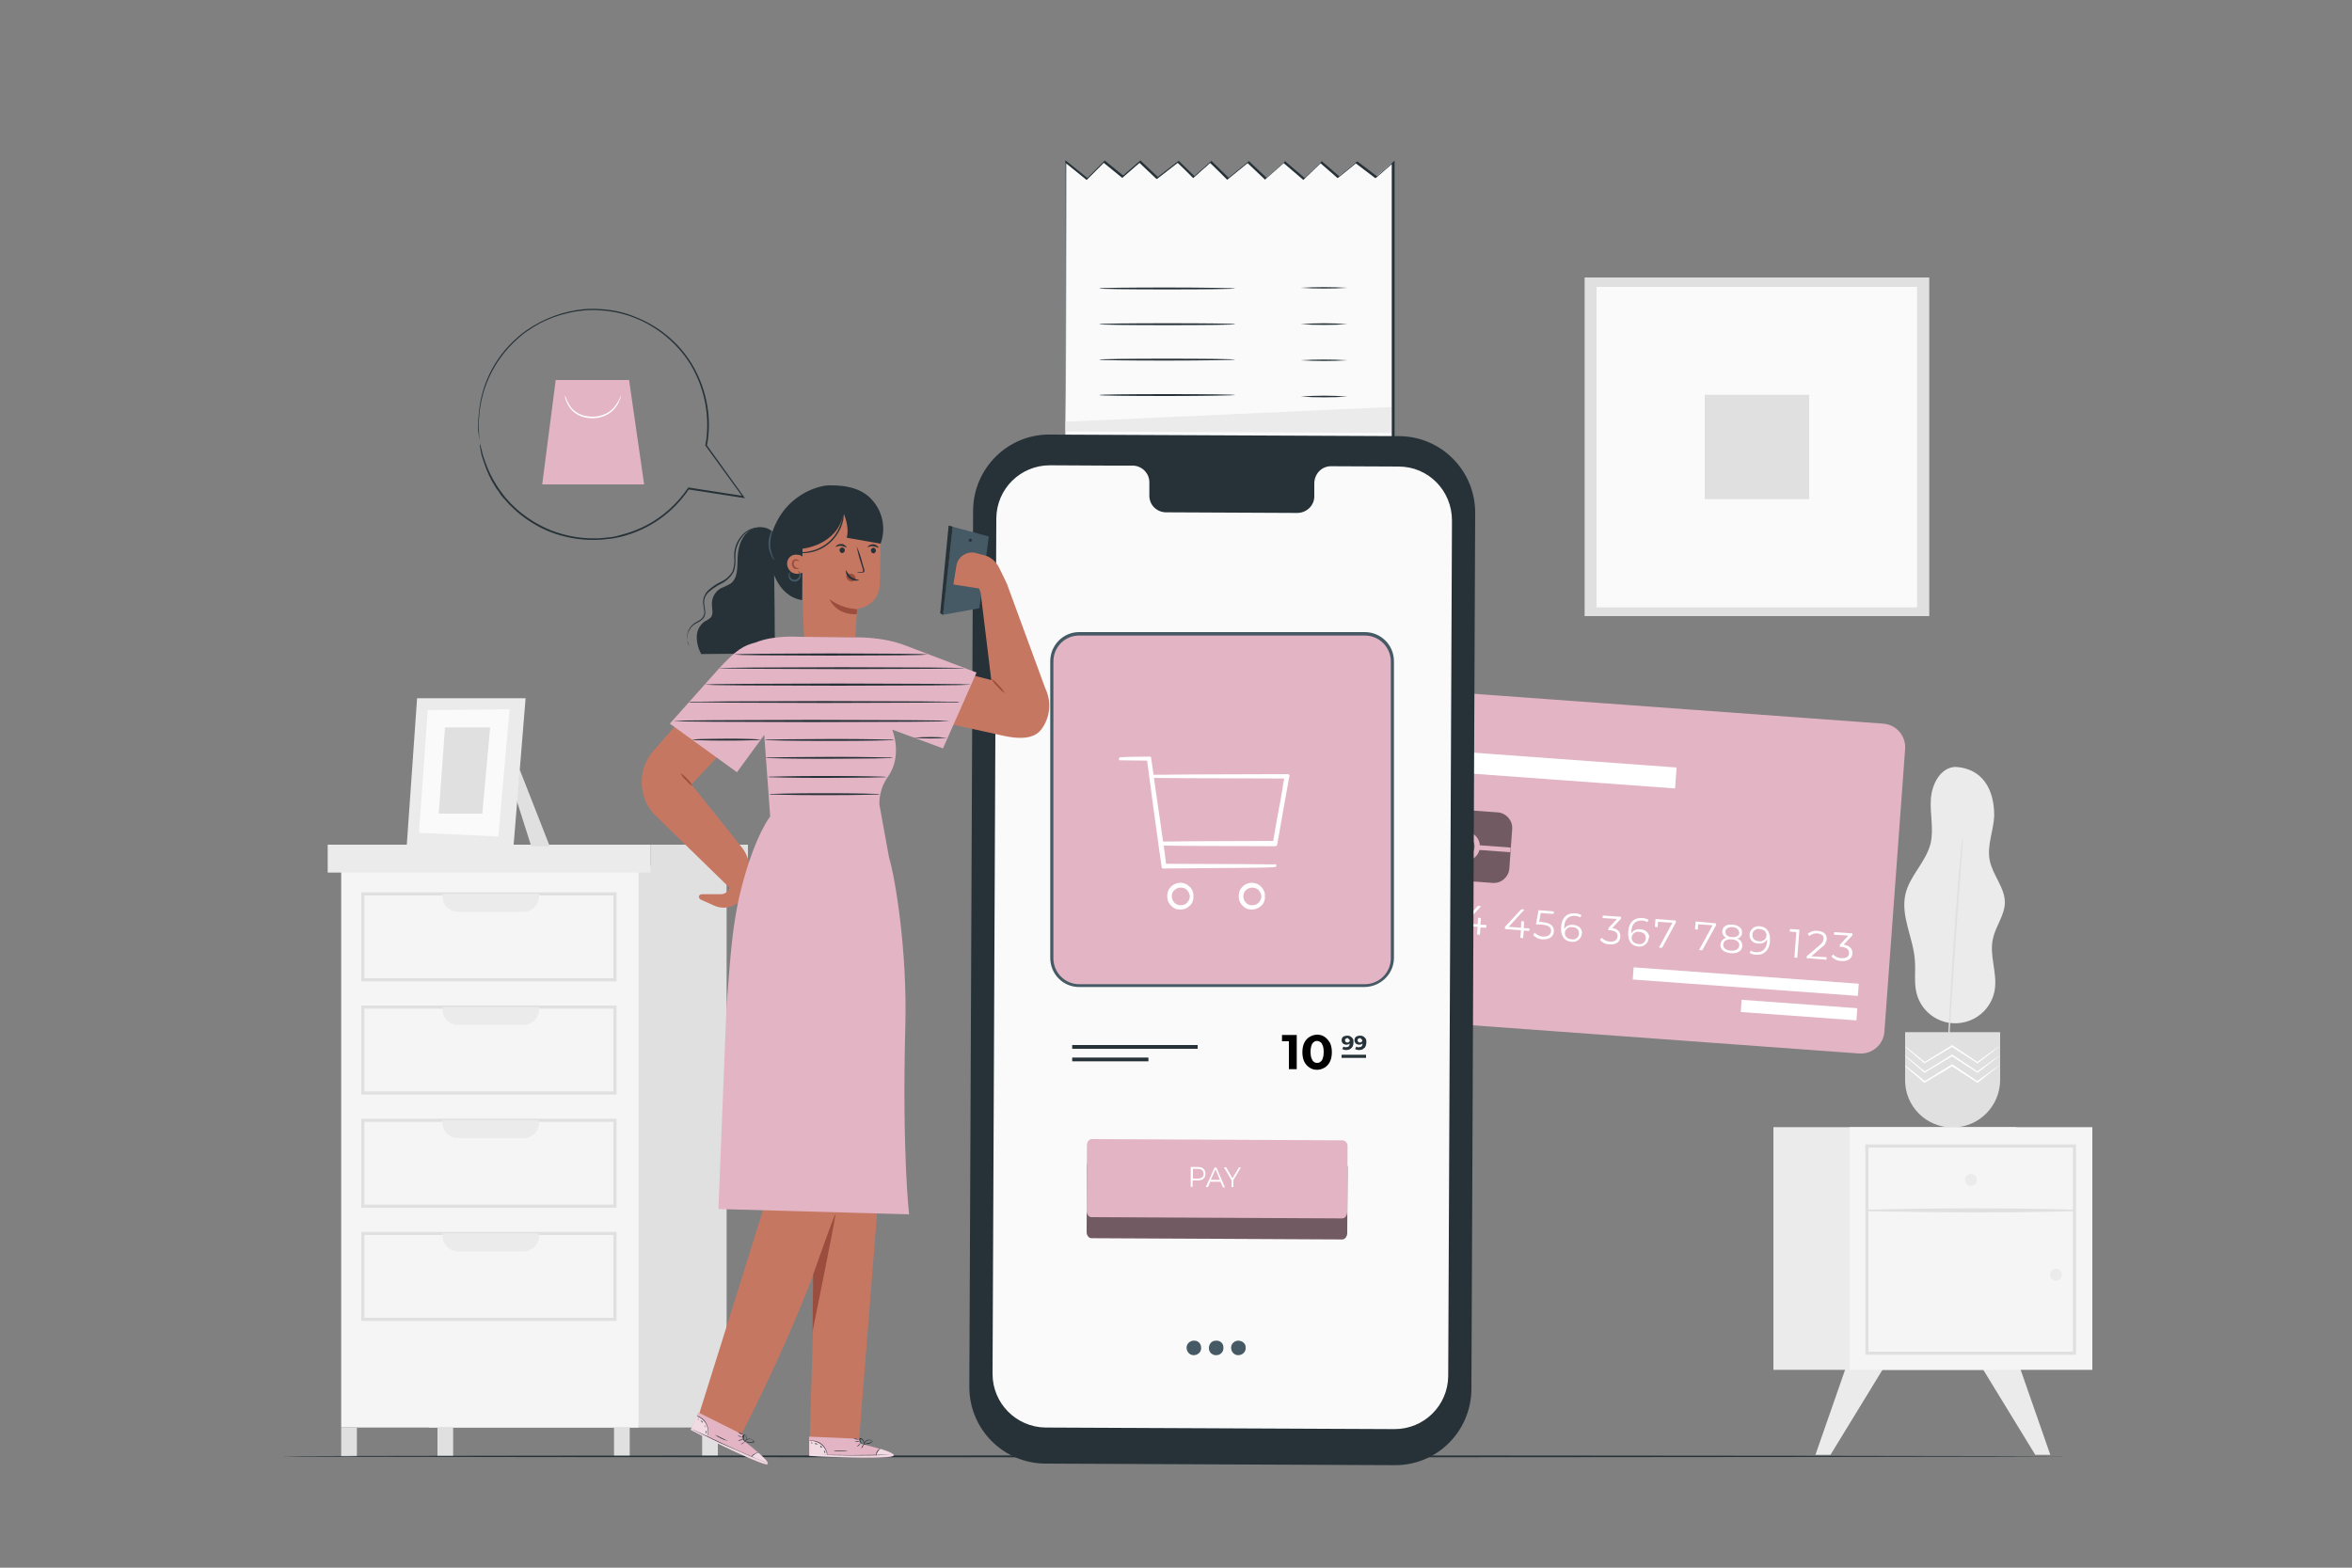 <?xml version="1.0" encoding="utf-8"?>
<!-- Generator: Adobe Illustrator 28.0.0, SVG Export Plug-In . SVG Version: 6.00 Build 0)  -->
<svg version="1.1" id="Capa_1" xmlns="http://www.w3.org/2000/svg" xmlns:xlink="http://www.w3.org/1999/xlink" x="0px" y="0px"
	 viewBox="0 0 750 500" style="enable-background:new 0 0 750 500;" xml:space="preserve">
<rect x="0" y="0" width="750" height="500" fill="#808080" stroke="none"/>
<style type="text/css">
	.st0{fill:#E0E0E0;}
	.st1{fill:#F5F5F5;}
	.st2{fill:#EBEBEB;}
	.st3{fill:#FFFFFF;}
	.st4{fill:#FAFAFA;}
	.st5{fill:#263238;}
	.st6{fill:#E3B4C4;}
	.st7{opacity:0.5;}
	.st8{fill:#455A64;}
	.st9{enable-background:new    ;}
	.st10{fill:#C67761;}
	.st11{fill:#9B4E3D;}
</style>
<g id="freepik--background-complete--inject-114">
	<g>
		<rect x="136.9" y="276.1" class="st0" width="94.8" height="179.2"/>
	</g>
	<g>
		<rect x="108.8" y="276.1" class="st1" width="94.8" height="179.2"/>
	</g>
	<g>
		<path class="st0" d="M196.6,313h-81.4v-28.4h81.4V313z M116.2,312h79.4v-26.4h-79.4C116.2,285.6,116.2,312,116.2,312z"/>
	</g>
	<g>
		<path class="st2" d="M141,285.1h30.9l0,0v0.7c0,2.7-2.2,5-4.9,5l0,0h-21c-2.7,0-4.9-2.2-4.9-5l0,0L141,285.1L141,285.1z"/>
	</g>
	<g>
		<path class="st0" d="M196.6,349.1h-81.4v-28.4h81.4V349.1z M116.2,348.1h79.4v-26.4h-79.4C116.2,321.7,116.2,348.1,116.2,348.1z"
			/>
	</g>
	<g>
		<path class="st2" d="M141,321.2h30.9l0,0v0.7c0,2.7-2.2,5-4.9,5l0,0h-21c-2.7,0-4.9-2.2-4.9-5l0,0L141,321.2L141,321.2z"/>
	</g>
	<g>
		<path class="st0" d="M196.6,385.2h-81.4v-28.4h81.4V385.2z M116.2,384.2h79.4v-26.4h-79.4C116.2,357.8,116.2,384.2,116.2,384.2z"
			/>
	</g>
	<g>
		<path class="st2" d="M141,357.3h30.9l0,0v0.7c0,2.7-2.2,5-4.9,5l0,0h-21c-2.7,0-4.9-2.2-4.9-5v-0.7H141L141,357.3z"/>
	</g>
	<g>
		<path class="st0" d="M196.6,421.3h-81.4v-28.4h81.4V421.3z M116.2,420.3h79.4v-26.4h-79.4C116.2,393.9,116.2,420.3,116.2,420.3z"
			/>
	</g>
	<g>
		<path class="st2" d="M141,393.4h30.9l0,0v0.7c0,2.7-2.2,5-4.9,5l0,0h-21c-2.7,0-4.9-2.2-4.9-5l0,0L141,393.4L141,393.4z"/>
	</g>
	<g>
		<rect x="104.5" y="269.4" class="st2" width="103" height="8.9"/>
	</g>
	<g>
		<rect x="207.5" y="269.4" class="st0" width="31" height="8.9"/>
	</g>
	<g>
		<rect x="108.8" y="455.4" class="st0" width="5" height="9.2"/>
	</g>
	<g>
		<rect x="139.5" y="455.4" class="st0" width="5" height="9.2"/>
	</g>
	<g>
		<rect x="195.8" y="455.4" class="st0" width="5" height="9.2"/>
	</g>
	<g>
		<rect x="223.9" y="455.4" class="st0" width="5" height="9.2"/>
	</g>
	<g>
		<path class="st2" d="M623.6,244.6c-4.8,0.1-7.6,5.5-7.9,10.3s1,9.6-0.1,14.2c-1.5,5.9-6.7,10.3-8,16.1c-1.6,7,2.5,13.9,3,21
			c0.3,3.5-0.3,7,0.5,10.4c1.6,6.8,8.5,11.1,15.4,9.4c5-1.2,8.8-5.3,9.6-10.4c0.8-5.4-1.8-10.9-0.6-16.2c0.8-3.9,3.7-7.4,3.8-11.4
			c0.1-4.8-3.8-8.7-4.8-13.5s1.2-9.5,1.4-14.2C636,251.7,632.1,245.1,623.6,244.6"/>
	</g>
	<g>
		<path class="st0" d="M625.9,267c0,0.3,0,0.5,0,0.8c0,0.5-0.1,1.3-0.1,2.2c-0.1,1.9-0.3,4.7-0.6,8c-0.5,6.8-1.2,16.1-1.9,26.5
			s-1.3,19.7-1.7,26.5c-0.2,3.4-0.4,6.1-0.5,8c-0.1,0.9-0.1,1.6-0.2,2.2c0,0.3,0,0.5-0.1,0.8c0-0.3,0-0.5,0-0.8c0-0.5,0-1.3,0.1-2.2
			c0.1-1.9,0.2-4.7,0.3-8c0.3-6.8,0.8-16.1,1.5-26.5s1.4-19.7,2-26.5c0.3-3.4,0.6-6.1,0.7-8c0.1-0.9,0.2-1.6,0.2-2.2
			C625.8,267.5,625.9,267.3,625.9,267z"/>
	</g>
	<g>
		<path class="st0" d="M622.6,359.6L622.6,359.6c8.4,0,15.2-6.8,15.2-15.2v-15.2h-30.3v15.2C607.4,352.8,614.2,359.6,622.6,359.6
			L622.6,359.6z"/>
	</g>
	<g>
		<path class="st3" d="M607.4,336.7c0.2,0.1,0.3,0.2,0.5,0.3l1.3,1l4.7,3.8h-0.3l8.8-5.4l0,0l0.1-0.1l0.1,0.1l8.1,5.4h-0.3l5.2-3.8
			l1.5-1c0.2-0.1,0.4-0.2,0.5-0.3c-0.1,0.2-0.3,0.3-0.5,0.4l-1.4,1.1l-5,3.9l-0.1,0.1l-0.1-0.1l-8.2-5.3h0.3l-8.8,5.3l-0.1,0.1
			l-0.1-0.1c-1.8-1.6-3.4-2.9-4.6-3.9l-1.2-1.1C607.5,336.9,607.4,336.7,607.4,336.7z"/>
	</g>
	<g>
		<path class="st3" d="M607.4,333.7c0.2,0.1,0.3,0.2,0.5,0.3l1.3,1l4.7,3.8h-0.3l8.8-5.4l0,0l0.1-0.1l0.1,0.1l8.1,5.4h-0.3l5.2-3.8
			l1.5-1c0.2-0.1,0.4-0.2,0.5-0.3c-0.1,0.2-0.3,0.3-0.5,0.4l-1.4,1.1l-5,3.9l-0.1,0.1l-0.1-0.1l-8.2-5.3h0.3l-8.8,5.3l-0.1,0.1
			l-0.1-0.1l-4.6-3.9l-1.2-1.1C607.5,333.9,607.4,333.7,607.4,333.7z"/>
	</g>
	<g>
		<path class="st3" d="M607.4,339.8c0.2,0.1,0.3,0.2,0.5,0.3l1.3,1l4.7,3.8h-0.3l8.8-5.4l0,0l0.1-0.1l0.1,0.1l8.1,5.4h-0.3l5.2-3.8
			l1.5-1c0.2-0.1,0.4-0.2,0.5-0.3c-0.1,0.2-0.3,0.3-0.5,0.4l-1.4,1.1l-5,4l-0.1,0.1l-0.1-0.1l-8.2-5.3h0.3l-8.8,5.3l-0.1,0.1
			l-0.1-0.1l-4.6-3.9l-1.2-1.1C607.5,340,607.4,339.8,607.4,339.8z"/>
	</g>
	<g>
		<polygon class="st2" points="644.1,436.2 653.8,464 649,464 632,436.2 		"/>
	</g>
	<g>
		<polygon class="st2" points="588.6,436.2 578.9,464 583.7,464 600.7,436.2 		"/>
	</g>
	<g>
		<rect x="565.5" y="359.5" class="st2" width="77.4" height="77.4"/>
	</g>
	<g>
		<rect x="589.8" y="359.5" class="st1" width="77.4" height="77.4"/>
	</g>
	<g>
		<path class="st0" d="M662,432.1h-67.2V365H662V432.1z M595.9,431.1H661V366h-65.2v65.1H595.9z"/>
	</g>
	<g>
		<path class="st0" d="M661.2,385.8c-21.8-0.6-43.9-0.5-65.8,0c-0.1,0-0.2,0.2-0.2,0.3c0,0.1,0.1,0.2,0.2,0.2
			c21.8,0.4,43.9,0.6,65.8,0c0.1,0,0.2-0.2,0.2-0.3C661.3,386,661.3,385.9,661.2,385.8L661.2,385.8z"/>
	</g>
	<g>
		<path class="st2" d="M626.6,376.3c0,1,0.8,1.9,1.9,1.9c1,0,1.9-0.8,1.9-1.9c0-1-0.8-1.9-1.9-1.9l0,0
			C627.4,374.4,626.6,375.3,626.6,376.3z"/>
	</g>
	<g>
		<path class="st2" d="M653.7,406.6c0,1,0.9,1.9,1.9,1.9s1.9-0.9,1.9-1.9s-0.8-1.9-1.9-1.9C654.6,404.7,653.7,405.5,653.7,406.6
			L653.7,406.6z"/>
	</g>
	<g>
		<polygon class="st0" points="165.7,245.4 175.3,269.9 169.4,269.9 164.6,254.8 		"/>
	</g>
	<g>
		<polygon class="st2" points="133,222.7 129.7,269.7 163.7,270.5 167.6,222.7 		"/>
	</g>
	<g>
		<polygon class="st4" points="136.4,226.5 133.6,265.6 158.9,266.8 162.5,226.2 		"/>
	</g>
	<g>
		<polygon class="st0" points="141.9,232 139.9,259.5 153.8,259.5 156.3,232 		"/>
	</g>
	<g>
		<rect x="505.3" y="88.5" class="st0" width="109.9" height="108"/>
	</g>
	<g>
		<rect x="509.1" y="91.5" class="st4" width="102.2" height="102.2"/>
	</g>
	<g>
		<rect x="543.6" y="125.9" class="st0" width="33.3" height="33.3"/>
	</g>
</g>
<g id="freepik--Floor--inject-114">
	<g>
		<path class="st5" d="M660.2,464.5c0,0.1-127.7,0.3-285.2,0.3s-285.2-0.1-285.2-0.3s127.7-0.3,285.2-0.3S660.2,464.4,660.2,464.5z"
			/>
	</g>
</g>
<g id="freepik--credit-card--inject-114">
	<g>
		<path class="st6" d="M439.2,317.2l6.6-90.1c0.3-4.2,3.9-7.3,8.1-7l146.6,10.7c4.2,0.3,7.3,3.9,7,8.1l-6.6,90.1
			c-0.3,4.2-3.9,7.3-8.1,7l-146.6-10.7C442,325,438.9,321.3,439.2,317.2z"/>
	</g>
	<g>
		<path class="st3" d="M455.7,287.9l-0.7,9l-0.9-0.1l0.6-8.1l-2.1-0.1l0.1-0.8L455.7,287.9z"/>
	</g>
	<g>
		<path class="st3" d="M464.4,296.7l-0.1,0.8L458,297v-0.6l4-3.4c1.1-0.9,1.3-1.5,1.4-2.1c0.1-1-0.6-1.7-2-1.8
			c-0.9-0.1-1.8,0.2-2.5,0.8l-0.6-0.6c0.9-0.8,2.1-1.2,3.3-1c1.8,0.1,2.9,1.1,2.8,2.6c-0.1,0.9-0.4,1.6-1.7,2.7l-3.3,2.8
			L464.4,296.7z"/>
	</g>
	<g>
		<path class="st3" d="M473.9,295.9l-1.8-0.1l-0.2,2.4L471,298l0.2-2.4l-5.1-0.4v-0.7l5.2-5.6l1,0.1l-5,5.5l3.9,0.3l0.1-2.1l0.9,0.1
			l-0.1,2.1l1.9,0.1L473.9,295.9z"/>
	</g>
	<g>
		<path class="st3" d="M487.7,296.9l-1.8-0.1l-0.2,2.4l-0.9-0.1l0.2-2.4l-5.1-0.4v-0.7l5.2-5.6l1,0.1l-5,5.5l3.9,0.3l0.1-2.1
			l0.9,0.1l-0.1,2.1l1.8,0.1V296.9z"/>
	</g>
	<g>
		<path class="st3" d="M495.5,297.1c-0.1,1.5-1.3,2.6-3.5,2.5c-1.2,0-2.3-0.5-3.1-1.4l0.5-0.7c0.7,0.7,1.7,1.2,2.7,1.2
			c1.5,0.1,2.4-0.6,2.5-1.7s-0.6-1.9-2.9-2.1l-1.9-0.1l0.8-4.5l4.9,0.4l-0.1,0.8l-4.1-0.3l-0.5,2.8l1.1,0.1
			C494.7,294.4,495.6,295.6,495.5,297.1z"/>
	</g>
	<g>
		<path class="st3" d="M504.4,297.8c-0.1,1.5-1.5,2.7-3,2.6c-0.1,0-0.2,0-0.2,0c-2.4-0.2-3.6-1.9-3.4-4.8c0.2-3,2-4.5,4.4-4.3
			c0.7,0,1.5,0.2,2.1,0.6l-0.4,0.7c-0.5-0.3-1.1-0.5-1.7-0.5c-1.9-0.1-3.3,1-3.4,3.5c0,0.2,0,0.5,0,0.7c0.6-1,1.7-1.5,2.9-1.3
			c1.5,0,2.8,1.1,2.8,2.6C504.4,297.6,504.4,297.7,504.4,297.8z M503.5,297.8c0.1-1.2-0.7-2-2.1-2.1c-1.1-0.2-2.2,0.5-2.4,1.7v0.1
			c-0.1,1,0.7,2,2.2,2.1c1.1,0.2,2.1-0.5,2.3-1.6C503.5,297.8,503.5,297.8,503.5,297.8L503.5,297.8z"/>
	</g>
	<g>
		<path class="st3" d="M516.7,298.8c-0.1,1.5-1.3,2.6-3.4,2.4c-1.2,0-2.3-0.5-3.1-1.4l0.5-0.7c0.7,0.7,1.7,1.2,2.7,1.2
			c1.5,0.1,2.3-0.5,2.4-1.6s-0.6-1.8-2.3-2h-0.6V296l2.7-2.9l-4.6-0.3l0.1-0.8l5.8,0.4v0.6l-2.8,3
			C515.9,296.2,516.8,297.3,516.7,298.8z"/>
	</g>
	<g>
		<path class="st3" d="M525.7,299.3c-0.1,1.5-1.5,2.7-3,2.6c-0.1,0-0.2,0-0.2,0c-2.4-0.2-3.5-1.9-3.3-4.8c0.2-3,2-4.5,4.4-4.3
			c0.7,0,1.5,0.2,2.1,0.6l-0.4,0.7c-0.5-0.3-1.1-0.5-1.7-0.5c-1.9-0.1-3.3,1-3.4,3.4c0,0.2,0,0.5,0,0.7c0.6-1,1.7-1.5,2.9-1.3
			c1.5,0,2.8,1.1,2.8,2.6C525.7,299.1,525.7,299.2,525.7,299.3z M524.8,299.3c0.1-1.2-0.7-2-2.1-2.1c-1.1-0.2-2.2,0.5-2.4,1.7v0.1
			c-0.1,1,0.7,2,2.2,2.1c1.1,0.2,2.1-0.5,2.3-1.6C524.7,299.4,524.7,299.3,524.8,299.3L524.8,299.3z"/>
	</g>
	<g>
		<path class="st3" d="M534.4,293.6v0.6l-4.4,8.1l-1-0.1l4.3-7.9l-4.6-0.3l-0.1,1.7l-0.9-0.1l0.2-2.5L534.4,293.6z"/>
	</g>
	<g>
		<path class="st3" d="M547.2,294.5v0.6l-4.4,8l-1-0.1l4.3-7.9l-4.6-0.3l-0.1,1.7l-0.9-0.1l0.2-2.5L547.2,294.5z"/>
	</g>
	<g>
		<path class="st3" d="M555.6,301.7c-0.1,1.6-1.5,2.5-3.7,2.3s-3.4-1.2-3.3-2.8c0.1-1,0.9-1.9,1.9-2.1c-0.8-0.3-1.4-1.2-1.3-2.1
			c0.1-1.5,1.4-2.3,3.3-2.1s3.1,1.1,3,2.6c0,0.9-0.7,1.7-1.6,1.9C555,299.6,555.6,300.6,555.6,301.7z M554.6,301.6
			c0.1-1.1-0.8-1.9-2.4-2s-2.6,0.5-2.7,1.6s0.8,1.9,2.4,2S554.5,302.7,554.6,301.6L554.6,301.6z M552.3,298.9
			c1.4,0.1,2.3-0.5,2.3-1.4s-0.8-1.7-2.1-1.8s-2.3,0.5-2.3,1.5S550.9,298.8,552.3,298.9L552.3,298.9z"/>
	</g>
	<g>
		<path class="st3" d="M564.4,300.2c-0.2,3-2,4.5-4.4,4.3c-0.7,0-1.5-0.2-2.1-0.6l0.4-0.7c0.5,0.3,1.1,0.5,1.7,0.5
			c1.9,0.1,3.3-1,3.5-3.4c0-0.2,0-0.5,0-0.7c-0.6,1-1.7,1.5-2.8,1.3c-1.5,0.1-2.8-1.1-2.8-2.6c0-0.1,0-0.2,0-0.3
			c0.1-1.5,1.5-2.7,3-2.6c0.1,0,0.2,0,0.2,0C563.5,295.6,564.6,297.4,564.4,300.2z M563.3,298.4c0.1-1-0.7-2-2.2-2.1
			c-1.1-0.2-2.1,0.5-2.3,1.6c0,0.1,0,0.1,0,0.2c-0.1,1.2,0.7,2,2.1,2.1c1.1,0.2,2.2-0.5,2.4-1.7
			C563.3,298.4,563.3,298.4,563.3,298.4L563.3,298.4z"/>
	</g>
	<g>
		<path class="st3" d="M573.8,296.5l-0.7,9l-0.9-0.1l0.6-8.1l-2.1-0.2l0.1-0.8L573.8,296.5z"/>
	</g>
	<g>
		<path class="st3" d="M582.5,305.3l-0.1,0.8l-6.3-0.5V305l4-3.4c1.1-0.9,1.3-1.5,1.4-2.1c0.1-1-0.6-1.7-2-1.8
			c-0.9-0.1-1.8,0.2-2.5,0.8l-0.6-0.6c0.9-0.8,2.1-1.2,3.3-1c1.8,0.1,2.9,1.1,2.8,2.6c-0.1,1.1-0.7,2.1-1.7,2.7l-3.2,2.8
			L582.5,305.3z"/>
	</g>
	<g>
		<path class="st3" d="M590.7,304.1c-0.1,1.5-1.3,2.6-3.5,2.4c-1.2,0-2.3-0.5-3.2-1.4l0.5-0.7c0.7,0.7,1.7,1.2,2.7,1.2
			c1.5,0.1,2.4-0.5,2.4-1.6s-0.6-1.8-2.3-2h-0.6v-0.7l2.7-2.9l-4.6-0.3l0.1-0.8l5.8,0.4v0.6l-2.8,3
			C589.9,301.6,590.8,302.7,590.7,304.1z"/>
	</g>
	<g>
		
			<rect x="554.9" y="276.9" transform="matrix(7.253949e-02 -0.997 0.997 7.253949e-02 204.328 845.561)" class="st3" width="3.9" height="72"/>
	</g>
	<g>
		
			<rect x="571.8" y="303.4" transform="matrix(7.253949e-02 -0.997 0.997 7.253949e-02 211.118 870.841)" class="st3" width="3.9" height="37"/>
	</g>
	<g class="st7">
		<g>
			<path d="M457.3,257.6l20.3,1.5c2.7,0.2,4.8,2.6,4.6,5.3l-0.9,12.6c-0.2,2.7-2.6,4.8-5.3,4.6l-20.3-1.5c-2.7-0.2-4.8-2.6-4.6-5.3
				l0.9-12.6C452.2,259.5,454.6,257.4,457.3,257.6z"/>
		</g>
	</g>
	<g>
		<path class="st6" d="M451.2,273.5l0.1-1.4l15.5,1.1c1.8,0.1,3.3-1.3,3.4-3.1c0.1-1.7-1.2-3.2-2.9-3.4l-15.5-1.1l0.1-1.5l15.5,1.1
			c2.6,0.1,4.6,2.3,4.5,4.9s-2.3,4.6-4.9,4.5c-0.1,0-0.2,0-0.3,0L451.2,273.5z"/>
	</g>
	<g>
		
			<rect x="475.7" y="265.2" transform="matrix(7.358552e-02 -0.997 0.997 7.358552e-02 171.524 725.787)" class="st6" width="1.5" height="10.7"/>
	</g>
	<g>
		
			<rect x="492.4" y="206.2" transform="matrix(7.271257e-02 -0.997 0.997 7.271257e-02 215.294 721.746)" class="st3" width="6.7" height="77.7"/>
	</g>
</g>
<g id="freepik--Device--inject-114">
	<g>
		<polygon class="st4" points="339.7,151 339.7,51.8 346.5,57.3 352,51.8 357.9,56.6 363.5,51.8 369,57 375.7,51.8 380.6,56.6 
			386,51.8 391.4,57.1 397.9,51.8 403.5,57 409.4,51.8 415.6,57.1 421.1,51.8 426.5,56.5 432.4,51.8 438.6,56.5 444,51.8 444,151 		
			"/>
	</g>
	<g>
		<path class="st5" d="M339.7,151h1.9h5.6l21.1-0.1l75.7-0.1l-0.2,0.2c0-28.8,0-62.7,0-99.2l0.4,0.2l-5.4,4.7l-0.2,0.1l-0.2-0.1
			l-6.2-4.7h0.3l-1.7,1.4l-4.1,3.3l-0.2,0.1l-0.2-0.2l-5.4-4.7h0.4l-5.5,5.3l-0.2,0.2l-0.2-0.2l-6.2-5.3h0.3l-5.9,5.2l-0.2,0.2
			l-0.2-0.2l-5.5-5.2h0.3l-6.5,5.3l-0.2,0.1l-0.2-0.2c-1.8-1.8-3.6-3.6-5.4-5.3h0.4l-5.4,4.8l-0.2,0.2l-0.2-0.2
			c-1.6-1.6-3.3-3.3-4.9-4.8h0.3L369,57l-0.2,0.1l-0.1-0.1c-1.9-1.8-3.7-3.5-5.5-5.2h0.3l-5.5,4.8l-0.1,0.1l-0.2-0.1l-5.9-4.8h0.3
			c-1.9,1.9-3.7,3.7-5.5,5.5l-0.1,0.1l-0.1-0.1l-6.8-5.5l0.4-0.2c0,29.9-0.1,54.7-0.1,72c0,8.7,0,15.5,0,20.1c0,2.3,0,4.1,0,5.3
			s0,1.8,0,1.8s0-0.6,0-1.8s0-3,0-5.2c0-4.6,0-11.4-0.1-20.1c0-17.3-0.1-42.2-0.1-72.1v-0.5l0.4,0.3l6.8,5.5h-0.3l5.5-5.5l0.1-0.2
			l0.2,0.1l5.9,4.8H358l5.5-4.8l0.2-0.1l0.2,0.2l5.5,5.2H369l6.7-5.2l0.2-0.1l0.2,0.2l4.9,4.8h-0.3l5.4-4.8l0.2-0.2l0.2,0.2l5.4,5.3
			h-0.3l6.5-5.3l0.2-0.1l0.2,0.2l5.5,5.2h-0.3l5.9-5.2l0.2-0.2l0.2,0.2l6.2,5.3h-0.4l5.5-5.3l0.2-0.2l0.2,0.2
			c1.8,1.5,3.6,3.1,5.4,4.7h-0.3l4.1-3.3l1.7-1.4l0.2-0.1l0.2,0.1l6.2,4.7h-0.3l5.4-4.7l0.4-0.4v0.6c0,36.5,0,70.4,0,99.2v0.2H444
			l-75.8-0.1l-21.1-0.2h-5.5C340.3,151,339.7,151,339.7,151z"/>
	</g>
	<g>
		<path class="st5" d="M393.9,92c0,0.2-9.7,0.3-21.7,0.3s-21.7-0.1-21.7-0.3s9.7-0.3,21.7-0.3S393.9,91.9,393.9,92z"/>
	</g>
	<g>
		<path class="st5" d="M393.9,103.4c0,0.2-9.7,0.3-21.7,0.3s-21.7-0.1-21.7-0.3s9.7-0.3,21.7-0.3S393.9,103.2,393.9,103.4z"/>
	</g>
	<g>
		<path class="st5" d="M393.9,114.7c0,0.1-9.7,0.3-21.7,0.3s-21.7-0.1-21.7-0.3s9.7-0.3,21.7-0.3S393.9,114.5,393.9,114.7z"/>
	</g>
	<g>
		<path class="st5" d="M393.9,126c0,0.1-9.7,0.3-21.7,0.3s-21.7-0.1-21.7-0.3s9.7-0.3,21.7-0.3S393.9,125.8,393.9,126z"/>
	</g>
	<g>
		<path class="st5" d="M429.7,91.8c-5,0.3-10,0.3-15,0C419.7,91.5,424.7,91.5,429.7,91.8z"/>
	</g>
	<g>
		<path class="st5" d="M429.7,103.4c-5,0.3-10,0.3-15,0C419.7,103,424.7,103,429.7,103.4z"/>
	</g>
	<g>
		<path class="st5" d="M429.7,114.9c-5,0.3-10,0.3-15,0C419.7,114.6,424.7,114.6,429.7,114.9z"/>
	</g>
	<g>
		<path class="st5" d="M429.7,126.5c-5,0.3-10,0.3-15,0C419.7,126.1,424.7,126.1,429.7,126.5z"/>
	</g>
	<g>
		<polygon class="st2" points="339.8,137.6 339.8,134.5 443.7,129.8 443.7,138.1 		"/>
	</g>
	<g>
		<path class="st5" d="M444.8,467.3l-111.5-0.5c-13.4-0.1-24.2-11-24.2-24.4l0,0l1.2-279.6c0.1-13.4,11-24.3,24.4-24.2l0,0
			l111.5,0.5c13.4,0.1,24.2,11,24.2,24.4l-1.2,279.6C469.1,456.5,458.2,467.4,444.8,467.3L444.8,467.3z"/>
	</g>
	<g>
		<path class="st4" d="M446,148.8l-21.6-0.1c-3,0-5.3,2.5-5.3,5.5l0,0v3.9c0.1,3-2.3,5.4-5.3,5.5l-42.1-0.2c-3-0.1-5.3-2.5-5.2-5.5
			V154c0.1-3-2.3-5.4-5.2-5.5h-7.6l-18.9-0.1c-9.4,0-17,7.5-17.1,16.9l0,0l-1.2,272.9c0,9.4,7.6,17,16.9,17.1l0,0l111.3,0.5
			c9.4,0,17-7.5,17.1-16.9l0,0L463,166C463,156.5,455.5,148.8,446,148.8C446.1,148.8,446,148.8,446,148.8z"/>
	</g>
	<g>
		<path class="st8" d="M383,429.6c0.2,1.3-0.7,2.4-2,2.6s-2.4-0.7-2.6-2s0.7-2.4,2-2.6c0.1,0,0.2,0,0.3,0
			C381.9,427.5,382.9,428.4,383,429.6z"/>
	</g>
	<g>
		<path class="st8" d="M390.1,429.6c0.2,1.3-0.7,2.5-2,2.6c-1.3,0.2-2.5-0.7-2.6-2s0.7-2.5,2-2.6c0.1,0,0.2,0,0.3,0
			C389,427.5,390.1,428.4,390.1,429.6z"/>
	</g>
	<g>
		<path class="st8" d="M397.2,429.6c0.2,1.3-0.7,2.4-2,2.6s-2.4-0.7-2.6-2s0.7-2.4,2-2.6c0.1,0,0.2,0,0.3,0
			C396.1,427.6,397.2,428.5,397.2,429.6L397.2,429.6z"/>
	</g>
	<g>
		<path class="st6" d="M344.1,202.2h91.1c4.8,0,8.8,3.9,8.8,8.8v94.6c0,4.8-3.9,8.8-8.8,8.8h-91.1c-4.8,0-8.8-3.9-8.8-8.8V211
			C335.4,206.1,339.3,202.2,344.1,202.2z"/>
	</g>
	<g>
		<path class="st8" d="M435.2,314.8h-91.1c-5.1,0-9.2-4.1-9.2-9.3v-94.6c0-5.1,4.1-9.3,9.2-9.3h91.1c5.1,0,9.3,4.1,9.3,9.3v94.6
			C444.5,310.6,440.3,314.7,435.2,314.8z M344.1,202.7c-4.6,0-8.2,3.7-8.2,8.3v94.6c0,4.6,3.7,8.3,8.2,8.3h91.1
			c4.6,0,8.3-3.7,8.3-8.3V211c0-4.6-3.7-8.3-8.3-8.3H344.1z"/>
	</g>
	<g class="st9">
		<path d="M411,341v-10l1.1,1.1h-3.3v-2h4.7V341H411z"/>
		<path d="M420,341.2c-0.9,0-1.7-0.2-2.4-0.7c-0.7-0.4-1.3-1.1-1.7-1.9s-0.6-1.9-0.6-3s0.2-2.2,0.6-3s1-1.5,1.7-1.9s1.5-0.7,2.4-0.7
			s1.7,0.2,2.4,0.7s1.2,1.1,1.7,1.9c0.4,0.8,0.6,1.9,0.6,3s-0.2,2.2-0.6,3s-1,1.5-1.7,1.9C421.7,340.9,420.9,341.2,420,341.2z
			 M420,339c0.4,0,0.8-0.1,1.1-0.4c0.3-0.2,0.6-0.6,0.7-1.1c0.2-0.5,0.3-1.2,0.3-2s-0.1-1.5-0.3-2c-0.2-0.5-0.4-0.9-0.7-1.1
			s-0.7-0.4-1.1-0.4s-0.8,0.1-1.1,0.4c-0.3,0.2-0.6,0.6-0.7,1.1c-0.2,0.5-0.3,1.2-0.3,2s0.1,1.5,0.3,2c0.2,0.5,0.4,0.9,0.7,1.1
			C419.2,338.9,419.6,339,420,339z"/>
	</g>
	<g class="st9">
		<path class="st5" d="M429.6,330.3c0.4,0,0.8,0.1,1.1,0.3c0.3,0.2,0.5,0.4,0.7,0.7c0.2,0.3,0.2,0.7,0.2,1.2s-0.1,0.9-0.3,1.3
			c-0.2,0.4-0.5,0.6-0.8,0.8c-0.3,0.2-0.7,0.3-1.2,0.3c-0.2,0-0.5,0-0.7-0.1s-0.4-0.1-0.6-0.2l0.4-0.8c0.1,0.1,0.3,0.1,0.4,0.2
			c0.1,0,0.3,0,0.4,0c0.4,0,0.7-0.1,0.9-0.3c0.2-0.2,0.3-0.6,0.3-1c0-0.1,0-0.2,0-0.3c0-0.1,0-0.2,0-0.3l0.3,0.3
			c-0.1,0.2-0.2,0.3-0.3,0.4c-0.1,0.1-0.3,0.2-0.5,0.3s-0.4,0.1-0.6,0.1c-0.3,0-0.5-0.1-0.8-0.2c-0.2-0.1-0.4-0.3-0.5-0.5
			s-0.2-0.4-0.2-0.7c0-0.3,0.1-0.6,0.2-0.8s0.4-0.4,0.6-0.5C429.1,330.4,429.3,330.3,429.6,330.3z M429.7,331.1
			c-0.1,0-0.3,0-0.4,0.1s-0.2,0.1-0.3,0.2c-0.1,0.1-0.1,0.2-0.1,0.4c0,0.2,0.1,0.4,0.2,0.5s0.3,0.2,0.5,0.2c0.1,0,0.3,0,0.4-0.1
			s0.2-0.1,0.3-0.2c0.1-0.1,0.1-0.2,0.1-0.3s0-0.2-0.1-0.3c-0.1-0.1-0.1-0.2-0.3-0.2C430,331.1,429.9,331.1,429.7,331.1z"/>
		<path class="st5" d="M433.7,330.3c0.4,0,0.8,0.1,1.1,0.3c0.3,0.2,0.5,0.4,0.7,0.7c0.2,0.3,0.2,0.7,0.2,1.2s-0.1,0.9-0.3,1.3
			s-0.5,0.6-0.8,0.8c-0.3,0.2-0.7,0.3-1.2,0.3c-0.2,0-0.5,0-0.7-0.1s-0.4-0.1-0.6-0.2l0.4-0.8c0.1,0.1,0.3,0.1,0.4,0.2s0.3,0,0.4,0
			c0.4,0,0.7-0.1,0.9-0.3c0.2-0.2,0.3-0.6,0.3-1c0-0.1,0-0.2,0-0.3s0-0.2,0-0.3l0.3,0.3c-0.1,0.2-0.2,0.3-0.3,0.4
			c-0.1,0.1-0.3,0.2-0.5,0.3c-0.2,0.1-0.4,0.1-0.6,0.1c-0.3,0-0.5-0.1-0.8-0.2c-0.2-0.1-0.4-0.3-0.5-0.5s-0.2-0.4-0.2-0.7
			c0-0.3,0.1-0.6,0.2-0.8s0.4-0.4,0.6-0.5S433.4,330.3,433.7,330.3z M433.7,331.1c-0.1,0-0.3,0-0.4,0.1s-0.2,0.1-0.3,0.2
			c-0.1,0.1-0.1,0.2-0.1,0.4c0,0.2,0.1,0.4,0.2,0.5s0.3,0.2,0.5,0.2c0.1,0,0.3,0,0.4-0.1s0.2-0.1,0.3-0.2c0.1-0.1,0.1-0.2,0.1-0.3
			s0-0.2-0.1-0.3c-0.1-0.1-0.1-0.2-0.3-0.2C434,331.1,433.9,331.1,433.7,331.1z"/>
	</g>
	<g>
		<rect x="427.8" y="336.4" class="st5" width="7.8" height="1"/>
	</g>
	<g>
		<rect x="341.9" y="333.3" class="st5" width="40" height="1.2"/>
	</g>
	<g>
		<rect x="341.9" y="337.3" class="st5" width="24.3" height="1.2"/>
	</g>
	<g>
		<path class="st6" d="M428,395.3l-80-0.4c-0.8,0-1.5-0.9-1.5-2l0.1-20.9c0-1.1,0.7-2,1.5-2l80.1,0.4c0.8,0,1.5,0.9,1.5,2l-0.1,21
			C429.5,394.4,428.9,395.3,428,395.3z"/>
	</g>
	<g class="st7">
		<g>
			<path d="M428,395.3l-80-0.4c-0.8,0-1.5-0.9-1.5-2l0.1-20.9c0-1.1,0.7-2,1.5-2l80.1,0.4c0.8,0,1.5,0.9,1.5,2l-0.1,21
				C429.5,394.4,428.9,395.3,428,395.3z"/>
		</g>
	</g>
	<g>
		<path class="st6" d="M428,388.6l-80-0.4c-0.8,0-1.5-0.9-1.5-2l0.1-20.9c0-1.1,0.7-2,1.5-2l80.1,0.4c1,0.2,1.6,1,1.5,2l-0.1,21
			C429.5,387.7,428.9,388.6,428,388.6z"/>
	</g>
	<g>
		<path class="st3" d="M384.4,374.4c0,1.3-0.9,2.1-2.5,2.1h-1.6v2h-0.6v-6.3h2.3C383.5,372.2,384.4,373,384.4,374.4z M383.8,374.4
			c0-1-0.6-1.6-1.8-1.6h-1.6v3.1h1.6C383.1,375.9,383.8,375.4,383.8,374.4L383.8,374.4z"/>
	</g>
	<g>
		<path class="st3" d="M389.2,376.9h-3.3l-0.7,1.7h-0.7l2.8-6.2h0.6l2.7,6.3H390L389.2,376.9z M389,376.3l-1.4-3.4l-1.5,3.4H389z"/>
	</g>
	<g>
		<path class="st3" d="M393.3,376.4v2.2h-0.6v-2.2l-2.4-4.1h0.7l2,3.5l2.1-3.5h0.6L393.3,376.4z"/>
	</g>
	<g>
		<g>
			<path class="st3" d="M406.5,276.3c-0.2,0-0.5,0.1-0.7,0h-2l-7.5,0.1l-25.2,0.1h-0.2v-0.2c-0.2-1.3-0.4-2.7-0.6-4.2
				c-1.7-12.2-3.2-23.1-4.1-30.2l0.2,0.1l-6.7-0.1h-1.8c-0.2,0-0.4,0-0.6,0c0.2,0,0.4,0,0.6,0l1.8-0.1l6.7-0.1h0.1v0.1
				c1,7.1,2.6,18,4.3,30.2c0.2,1.4,0.4,2.8,0.6,4.2l-0.3-0.2l25.2,0.1l7.5,0.1h2C406,276.3,406.3,276.3,406.5,276.3z"/>
		</g>
		<g>
			<path class="st3" d="M371.1,277h-0.2c-0.3,0-0.5-0.2-0.5-0.5v-0.2c-0.2-1.3-0.4-2.7-0.6-4.1c-1.5-10.7-3-21.7-4-29.6l-7.9-0.1
				c-0.2,0-0.4,0-0.7,0c-0.3,0-0.5-0.2-0.4-0.5s0.2-0.5,0.5-0.5c0.2,0,0.5,0,0.7,0l1.7-0.1l6.9-0.1c0.3,0,0.5,0.2,0.5,0.5v0.1
				c0.4,2.6,0.8,5.7,1.3,9.3c0.9,6,1.9,13.2,3,20.8l0.2,1.7c0.1,0.6,0.2,1.2,0.2,1.8l24.5,0.1l9.5,0.1c0.2,0,0.4,0,0.7-0.1
				c0.3,0,0.5,0.2,0.5,0.4c0,0.3-0.1,0.5-0.4,0.5c-0.3,0.1-0.5,0.1-0.8,0.1l-2,0.1l-7.5,0.1L371.1,277z"/>
		</g>
	</g>
	<g>
		<g>
			<path class="st3" d="M370.1,268.9h0.7h2l7.6-0.1l26.1-0.1l-0.2,0.2c0.8-4.4,1.6-9.1,2.5-14.1c0.4-2.5,0.9-5,1.3-7.4l0.3,0.3
				l-30.8-0.1l-9.1-0.1l-2.5-0.1h-0.6h-0.2h0.2h0.6h2.5l9.1-0.1l30.8-0.1h0.3v0.3c-0.4,2.4-0.9,4.9-1.3,7.4
				c-0.9,4.9-1.7,9.7-2.5,14.1v0.2h-0.2l-26.1-0.1L373,269h-2C370.6,269.2,370.3,269.1,370.1,268.9z"/>
		</g>
		<g>
			<path class="st3" d="M406.7,269.9h-0.2l-26.1-0.1l-9.6-0.1h-0.1c-0.3-0.1-0.6-0.2-0.8-0.3c-0.2-0.1-0.3-0.3-0.2-0.6
				c0.1-0.2,0.3-0.4,0.5-0.4h2.7l7.6-0.1l25.5-0.1c0.7-4.2,1.5-8.8,2.4-13.4c0.3-1.8,0.6-3.6,0.9-5.4l0.2-1.1l-29.9-0.1l-12.4-0.1
				c-0.3,0-0.5-0.2-0.5-0.5s0.2-0.5,0.5-0.5h3.3l9.1-0.1l31.1-0.1c0.1,0,0.3,0.1,0.4,0.2c0.1,0.1,0.1,0.3,0.1,0.4l-0.2,0.9
				c-0.4,2.2-0.8,4.4-1.2,6.7l-2.5,14.1v0.1C407.2,269.7,407,269.9,406.7,269.9z"/>
		</g>
	</g>
	<g>
		<g>
			<path class="st3" d="M380,285.9c0,0,0-0.3-0.2-0.8c-0.2-0.7-0.7-1.4-1.3-1.8c-1.5-1.1-3.6-0.8-4.6,0.7c-1.1,1.5-0.8,3.6,0.7,4.6
				c1.2,0.9,2.8,0.9,4,0c0.6-0.5,1.1-1.1,1.3-1.8C380,286.2,380,285.9,380,285.9c0.1,0.3,0.1,0.6,0,0.9c-0.2,0.8-0.6,1.6-1.3,2.1
				c-1,0.8-2.3,1-3.5,0.6c-2-0.7-3-2.9-2.3-4.8c0.4-1.1,1.2-1.9,2.3-2.3c1.2-0.4,2.5-0.2,3.5,0.6c0.7,0.5,1.1,1.3,1.3,2.1
				C380.1,285.3,380.1,285.6,380,285.9z"/>
		</g>
		<g>
			<path class="st3" d="M376.4,290.1c-0.5,0-0.9-0.1-1.4-0.2c-1.1-0.4-1.9-1.2-2.4-2.2s-0.5-2.2-0.2-3.3c0.4-1.2,1.4-2.2,2.6-2.6
				c1.4-0.5,2.9-0.2,4,0.7c0.8,0.6,1.3,1.4,1.5,2.4c0.1,0.3,0.1,0.6,0,1c0.1,0.3,0.1,0.7,0,1c-0.2,0.9-0.7,1.8-1.5,2.3
				C378.3,289.8,377.4,290.1,376.4,290.1z M376.5,283.1c-0.1,0-0.3,0-0.4,0c-0.7,0.1-1.4,0.5-1.9,1.1s-0.6,1.3-0.5,2.1
				c0.1,0.7,0.5,1.4,1.1,1.9c1,0.7,2.4,0.7,3.4,0c0.5-0.4,0.9-0.9,1.1-1.6c0.1-0.3,0.1-0.5,0.1-0.6v-0.1v-0.1c0-0.1-0.1-0.3-0.1-0.6
				c-0.2-0.6-0.6-1.2-1.1-1.6C377.7,283.2,377.1,283.1,376.5,283.1z"/>
		</g>
	</g>
	<g>
		<g>
			<path class="st3" d="M402.7,285.9c0,0,0-0.3-0.2-0.8c-0.2-0.7-0.7-1.4-1.3-1.8c-1.5-1.1-3.6-0.8-4.6,0.7
				c-1.1,1.5-0.8,3.6,0.7,4.6c1.2,0.9,2.8,0.9,4,0c0.6-0.4,1.1-1.1,1.3-1.8C402.7,286.2,402.7,285.9,402.7,285.9
				c0.1,0.3,0.1,0.6,0,0.9c-0.2,0.8-0.6,1.6-1.3,2.1c-1,0.8-2.3,1-3.5,0.6c-2-0.7-3-2.9-2.3-4.8c0.4-1.1,1.2-1.9,2.3-2.3
				c1.2-0.4,2.5-0.2,3.5,0.6c0.7,0.5,1.1,1.3,1.3,2.1C402.8,285.3,402.8,285.6,402.7,285.9z"/>
		</g>
		<g>
			<path class="st3" d="M399.2,290.1c-0.5,0-0.9-0.1-1.4-0.2c-1.1-0.4-1.9-1.2-2.4-2.2s-0.5-2.2-0.2-3.3c0.4-1.2,1.4-2.2,2.6-2.6
				c1.4-0.5,2.9-0.2,4,0.7c0.7,0.6,1.3,1.4,1.5,2.4c0.1,0.3,0.1,0.7,0,1c0.1,0.3,0.1,0.7,0,1c-0.2,0.9-0.7,1.8-1.5,2.3
				C401,289.8,400.1,290.1,399.2,290.1z M399.3,283.1c-0.9,0-1.7,0.4-2.3,1.1c-0.4,0.6-0.6,1.3-0.5,2.1c0.1,0.7,0.5,1.4,1.1,1.9
				c1,0.7,2.4,0.7,3.4,0c0.5-0.4,0.9-0.9,1.1-1.6c0.1-0.3,0.1-0.5,0.1-0.6v-0.1v-0.1c0-0.1-0.1-0.3-0.1-0.6
				c-0.2-0.6-0.6-1.2-1.1-1.6C400.4,283.2,399.8,283.1,399.3,283.1z"/>
		</g>
	</g>
</g>
<g id="freepik--Character--inject-114">
	<g>
		<path class="st8" d="M303.8,168c-0.1,0.4-3.2,28.1-3.2,28.1l11.7-2.1l3-22.9L303.8,168z"/>
	</g>
	<g>
		<polygon class="st5" points="300.7,196.1 299.8,195.6 302.5,167.6 303.8,168 		"/>
	</g>
	<g>
		<circle class="st5" cx="309.4" cy="172.3" r="0.5"/>
	</g>
	<g>
		<path class="st10" d="M293.6,211.1l22.5,5.8l-3.4-27.9l0,0l-0.5-1.3l-8.2-1.3l1-6.1c0.5-2.7,3.1-4.5,5.9-4c0.1,0,0.2,0,0.3,0.1
			l2.7,0.7c1.9,0.5,3.5,1.8,4.5,3.6c1.6,3.1,3.1,6.4,2.9,6.1l0,0l12,32.7c2.1,4.3,1.6,9.4-1.3,13.2c-3.9,5-13.2,1.5-17.7,0.7
			l-28.8-6.3L293.6,211.1z"/>
	</g>
	<g>
		<path class="st10" d="M208.4,259.5c-5.1-5.8-5-14.5,0.1-20.2l24.5-27.8l6.6,18.4c-0.4,0.3-19.1,20.3-19.1,20.3l16,20
			c2.5,3.1,3.2,7.2,1.9,10.9l-0.7,3c-0.9,3.8-4.8,6.1-8.6,5.2c-0.4-0.1-0.8-0.2-1.2-0.4l-4.5-2c-0.5-0.3-0.7-0.9-0.4-1.3l0,0l0,0
			c0.2-0.3,0.5-0.4,0.8-0.4h6.1c1.3,0,2.4-0.9,2.7-2.1l0,0L208.4,259.5z"/>
	</g>
	<g>
		<path class="st11" d="M217,246.6c0.8,0.5,1.5,1.1,2.1,1.8c0.7,0.6,1.3,1.4,1.7,2.3c-0.8-0.5-1.5-1.2-2.1-1.9
			C218,248.2,217.4,247.4,217,246.6z"/>
	</g>
	<g>
		<path class="st10" d="M222.9,451.1c0,0,25.2-80.1,25.8-82.7c0.5-2.4-9.1-60-10.4-74.9l34.1,1.3v0.3l14.5,0.8l-13,163.8h-15.7
			l1.6-54.4c-9.7,26-23.5,52.4-23.5,52.4L222.9,451.1z"/>
	</g>
	<g>
		<path class="st11" d="M259.1,424.7c0-0.5,0.2-18.2,0.2-18.2s6.9-19.7,7.1-19.2S259.1,424.7,259.1,424.7z"/>
	</g>
	<g>
		<path class="st5" d="M246.6,170c-1.8-2.5-5.9-2.3-8.2-0.3s-3.1,5.3-3.2,8.4c-0.1,2.9,0.1,6.3-2.2,8c-1,0.6-2.1,1.1-3.1,1.5
			c-1.8,1-2.9,2.9-2.9,5c0,1.5,0.6,3.3-0.4,4.4c-0.6,0.5-1.2,0.9-1.9,1.2c-1.8,1.3-2.7,3.4-2.5,5.6c0.1,1.7,0.6,3.4,1.4,4.8
			c0,0,16.2-0.2,23.5,0C247.1,208.7,247,182.8,246.6,170"/>
	</g>
	<g>
		<path class="st10" d="M272.8,203.3c0-1.8,0.5-9.1,0.5-9.1s6.8-0.7,7.2-7.5s0.2-22.7,0.2-22.7l-12.2-6.3L255,168.2l1.4,35.2
			L272.8,203.3z"/>
	</g>
	<g>
		<path class="st5" d="M279.3,175.6c0,0.5-0.4,0.9-0.8,0.9l0,0c-0.5-0.1-0.8-0.5-0.8-1c0-0.4,0.4-0.7,0.8-0.8
			C278.9,174.7,279.3,175.1,279.3,175.6L279.3,175.6z"/>
	</g>
	<g>
		<path class="st5" d="M280.1,174.7c-0.1,0.1-0.7-0.4-1.7-0.5s-1.6,0.4-1.7,0.3s0.1-0.3,0.4-0.5c0.4-0.3,0.9-0.4,1.4-0.4
			s0.9,0.2,1.3,0.6C280.1,174.4,280.2,174.6,280.1,174.7z"/>
	</g>
	<g>
		<path class="st5" d="M269.4,175.5c0,0.5-0.4,0.9-0.9,0.9c-0.5-0.1-0.8-0.5-0.8-1c0-0.4,0.4-0.7,0.8-0.8
			C269,174.6,269.4,175,269.4,175.5L269.4,175.5z"/>
	</g>
	<g>
		<path class="st5" d="M269.9,174.6c-0.1,0.1-0.7-0.4-1.7-0.5s-1.6,0.4-1.7,0.3s0.1-0.3,0.4-0.5c0.4-0.3,0.9-0.4,1.4-0.4
			s0.9,0.2,1.3,0.6C269.9,174.3,270,174.5,269.9,174.6z"/>
	</g>
	<g>
		<path class="st5" d="M273.2,182.6c0.5-0.1,1-0.2,1.5-0.2c0.2,0,0.5,0,0.5-0.2c0-0.3,0-0.5-0.1-0.8c-0.2-0.6-0.4-1.3-0.6-2
			c-0.6-1.7-1-3.4-1.3-5.1c0.7,1.6,1.3,3.3,1.7,5c0.2,0.7,0.4,1.4,0.6,2c0.1,0.3,0.2,0.7,0.1,1c-0.1,0.2-0.2,0.3-0.4,0.3
			c-0.1,0-0.3,0-0.4,0C274.2,182.7,273.7,182.7,273.2,182.6z"/>
	</g>
	<g>
		<path class="st11" d="M273.3,194.3c-3.2-0.2-6.3-1.3-8.8-3.2c0,0,2,5.1,8.7,4.8L273.3,194.3z"/>
	</g>
	<g>
		<path class="st5" d="M245.3,174.6c0.1-0.5-0.1,0.5,0-0.2l0,0c0.1-0.9,0.2-1.9,0.4-2.8c3.8-14.3,16.1-16.8,18.5-16.8
			c2.6,0,10-0.2,14.2,5c3.2,3.8,4.1,9,2.4,13.6l0,0l-10.8-1.9c0.8-2.7-0.3-6.1-0.9-7.6l-0.1-0.1c-2,10.2-13.1,11.2-13.1,11.2
			l-0.1,16.4C247.8,190.2,245.1,180.6,245.3,174.6z"/>
	</g>
	<g>
		<path class="st5" d="M252.7,176c0.3,0,0.7,0,1,0.1c0.9,0.1,1.7,0.1,2.6,0c1.3-0.1,2.6-0.4,3.8-0.8c3-1.1,5.5-3.2,7-6
			c0.6-1.1,1.1-2.3,1.4-3.6c0.2-1.2,0.4-2.4,0.5-3.6c0.1,0.3,0.1,0.7,0.1,1c0,0.9-0.1,1.8-0.2,2.7c-0.3,1.3-0.7,2.6-1.4,3.7
			c-2.2,4.1-6.5,6.8-11.2,6.9c-0.9,0-1.8,0-2.7-0.2C253.3,176.2,253,176.1,252.7,176z"/>
	</g>
	<g>
		<path class="st10" d="M256,182.6c0.1-1,0.5-3.5,0.2-4.5s-1.4-1.2-2.6-1.2c-1.4,0.1-2.5,1.2-2.6,2.6c-0.1,1.2,0.5,2.3,1.4,3
			c1,0.6,2.3,0.7,3.4,0.2"/>
	</g>
	<g>
		<path class="st11" d="M254.8,181.2c0-0.1-0.3,0.1-0.8-0.1c-0.5-0.2-0.9-0.8-0.9-1.3c0-0.3,0.1-0.6,0.2-0.8
			c0.2-0.1,0.4-0.2,0.7-0.2c0.5,0.1,0.8,0.2,0.8,0.1s-0.2-0.3-0.8-0.5c-0.3-0.1-0.7,0-1,0.2c-0.3,0.3-0.5,0.7-0.5,1.2
			c0,0.4,0.1,0.8,0.4,1.2c0.2,0.3,0.5,0.5,0.9,0.5C254.5,181.6,254.8,181.3,254.8,181.2z"/>
	</g>
	<g>
		<path class="st8" d="M251.9,182.4c-0.1,0.4-0.1,0.7-0.1,1.1c0,0.4,0.2,0.7,0.5,1c0.6,0.6,1.6,0.5,2.2-0.1c0.1-0.1,0.1-0.2,0.2-0.2
			c0.2-0.3,0.3-0.7,0.2-1.1c-0.1-0.7-0.5-1-0.4-1s0.5,0.2,0.8,1c0.1,0.5,0.1,1-0.2,1.4c-0.5,0.9-1.7,1.3-2.6,0.8
			c-0.2-0.1-0.3-0.2-0.5-0.3c-0.3-0.3-0.5-0.8-0.5-1.3C251.4,182.7,251.9,182.4,251.9,182.4z"/>
	</g>
	<g>
		<path class="st8" d="M247,178.7c-0.4-0.3-0.7-0.7-0.9-1.2c-1.2-2.2-1.4-4.8-0.5-7.1c0.1-0.5,0.4-1,0.8-1.3
			c-0.5,1.6-0.8,3.2-0.8,4.9C245.7,175.6,246.2,177.2,247,178.7z"/>
	</g>
	<g>
		<path class="st5" d="M219.8,205.9c-0.1-0.1-0.2-0.3-0.3-0.4c-0.2-0.5-0.3-0.9-0.4-1.4c-0.1-0.8,0-1.6,0.2-2.4
			c0.3-1,0.9-1.9,1.7-2.6c0.9-0.8,2.2-1.1,3-2.1c0.4-0.5,0.6-1.2,0.6-1.8c-0.1-0.7-0.2-1.5-0.3-2.2c-0.2-0.8-0.1-1.6,0.1-2.4
			c0.3-0.8,0.7-1.6,1.3-2.2c1.3-1.2,2.7-2.2,4.3-2.9c1.5-0.7,2.8-1.9,3.6-3.3c0.5-1.5,0.7-3,0.5-4.6c-0.1-2.8,1-5.5,3-7.4
			c1.4-1.3,3.1-2,5-2c0.5,0,1,0.1,1.5,0.2c0.2,0,0.3,0.1,0.5,0.2c-0.7-0.1-1.3-0.2-2-0.2c-1.8,0.1-3.5,0.8-4.8,2.1
			c-1.8,1.9-2.9,4.5-2.8,7.2c0.1,1.6,0,3.3-0.6,4.8c-0.9,1.5-2.2,2.8-3.8,3.6c-1.5,0.7-2.9,1.7-4.2,2.8c-1.1,1.1-1.6,2.6-1.3,4.1
			c0.1,0.7,0.2,1.5,0.3,2.2c0,0.8-0.2,1.5-0.7,2.1c-1,1.1-2.3,1.4-3.1,2.1c-0.8,0.6-1.3,1.5-1.7,2.4c-0.2,0.7-0.3,1.5-0.3,2.3
			C219.3,204.6,219.5,205.3,219.8,205.9z"/>
	</g>
	<g>
		<path class="st11" d="M270.4,183.1c0.5-0.2,1-0.2,1.5,0s0.8,0.6,0.9,1.1s-0.2,1-0.7,1.2s-1,0.1-1.4-0.2c-0.4-0.2-0.7-0.6-0.8-1
			C269.7,183.9,270,183.4,270.4,183.1"/>
	</g>
	<g>
		<path class="st5" d="M269.8,181.9c0.1,0,0.5,1.2,1.6,2.1c0.8,0.5,1.6,0.8,2.5,1c0,0.1-0.3,0.2-0.9,0.2c-0.7,0-1.4-0.3-2-0.7
			s-1-1-1.2-1.7C269.7,182.2,269.7,181.9,269.8,181.9z"/>
	</g>
	<g>
		<path class="st6" d="M241,204.9c-3.9,1-6.1,2.2-11.9,8.5l-15.5,17.4l21.4,15.5l8.7-11.9l1.9,26c0,0-4.8,5.9-9.1,22.5
			c-3.5,13.4-3.8,27-4.8,37.4l-2.6,65.3l60.8,1.7c0,0-2.3-19.3-1.2-60.5c0.6-23.4-3.2-46.8-5.2-53.3l-3.1-17c0-3.1,0.9-6.2,2.7-8.7
			c4.9-6.9,1.4-15.1,1.4-15.1l16.2,6l10.7-24.2l-22.1-8.4c-8-3.3-17.5-2.8-17.5-2.8l-16.9-0.2C254.7,203.1,246.8,202.5,241,204.9"/>
	</g>
	<g>
		<path class="st6" d="M274.1,460.4v-1.5l-16.1-0.7v6.1l1,0.1c4.4,0.2,22.4,1,25.4,0.1C287.7,463.5,274.1,460.4,274.1,460.4z"/>
	</g>
	<g class="st7">
		<g>
			<path class="st3" d="M263.8,464.2c-0.2-1.3-0.9-2.6-2-3.4s-2.4-1.3-3.7-1.2v4.5L263.8,464.2z"/>
		</g>
	</g>
	<g class="st7">
		<g>
			<path class="st3" d="M280.8,462.1c0,0,4.8,1.4,4.2,2.2s-18.9,0.7-26.9,0V464l21.3,0.3C279.3,464.2,279.8,462.2,280.8,462.1z"/>
		</g>
	</g>
	<g>
		<path class="st5" d="M257.8,463.9h0.3h0.8l2.9,0.1c2.5,0.1,5.9,0.2,9.6,0.2s7.1,0,9.6-0.1l2.9-0.1h0.8h0.3h-1.1H281
			c-2.5,0-5.8,0.1-9.6,0.1s-7.1-0.1-9.6-0.1l-2.9-0.1h-0.8H257.8z"/>
	</g>
	<g>
		<path class="st5" d="M279.3,464.5c0.1-0.5,0.3-0.9,0.5-1.4c0.3-0.4,0.6-0.8,1-1.1c-0.5,0.2-0.9,0.5-1.2,1
			C279.4,463.4,279.3,463.9,279.3,464.5z"/>
	</g>
	<g>
		<path class="st5" d="M274.6,462c0,0,0.3-0.2,0.5-0.6s0.4-0.7,0.3-0.7s-0.3,0.2-0.5,0.6C274.8,461.5,274.7,461.7,274.6,462z"/>
	</g>
	<g>
		<path class="st5" d="M273.3,461.4c0,0,0.3-0.1,0.6-0.4s0.5-0.5,0.4-0.5s-0.3,0.1-0.6,0.4S273.3,461.3,273.3,461.4z"/>
	</g>
	<g>
		<path class="st5" d="M272.5,459.8c0.3,0.1,0.5,0.1,0.8,0.1c0.5,0,0.8,0,0.8-0.1c-0.3-0.1-0.5-0.1-0.8-0.1
			C273.1,459.7,272.8,459.8,272.5,459.8z"/>
	</g>
	<g>
		<path class="st5" d="M272.2,458.8c0.3,0.2,0.6,0.3,0.9,0.3c0.3,0.1,0.7,0,1-0.1c-0.3,0-0.6-0.1-0.9-0.1
			C272.9,458.8,272.6,458.8,272.2,458.8z"/>
	</g>
	<g>
		<path class="st5" d="M275.2,460.6c0.3,0.1,0.7,0.1,1,0c0.4,0,0.7-0.1,1.1-0.2c0.2-0.1,0.4-0.2,0.6-0.3c0.1-0.1,0.2-0.2,0.3-0.3
			c0-0.2,0-0.3-0.2-0.4c-0.8-0.4-1.8-0.2-2.3,0.5c-0.2,0.2-0.3,0.4-0.3,0.7c0,0.2,0,0.3,0,0.3c0.1-0.3,0.3-0.6,0.5-0.9
			s0.5-0.5,0.9-0.6s0.8-0.1,1.2,0.1c0.2,0.1,0.1,0.3-0.1,0.4s-0.4,0.2-0.6,0.2c-0.3,0.1-0.7,0.2-1.1,0.3
			C275.5,460.6,275.2,460.6,275.2,460.6z"/>
	</g>
	<g>
		<path class="st5" d="M275.4,460.7c0.1-0.2,0.2-0.5,0.1-0.7c0-0.3-0.1-0.5-0.3-0.8c-0.2-0.3-0.5-0.5-0.9-0.5
			c-0.2,0-0.4,0.2-0.3,0.5l0,0c0,0.2,0.1,0.3,0.2,0.5s0.3,0.4,0.5,0.6C274.9,460.4,275.1,460.6,275.4,460.7c-0.1,0-0.3-0.2-0.6-0.5
			c-0.2-0.2-0.3-0.4-0.4-0.6s-0.2-0.6,0-0.6s0.5,0.2,0.7,0.4c0.1,0.2,0.2,0.4,0.3,0.7C275.4,460.2,275.4,460.5,275.4,460.7z"/>
	</g>
	<g>
		<path class="st5" d="M258.1,459.6c0,0,0.5,0,1.2,0c0.9,0.1,1.8,0.5,2.6,1.1c0.7,0.6,1.3,1.4,1.6,2.3c0.2,0.7,0.3,1.1,0.3,1.1
			c0-0.1,0-0.2,0-0.3c0-0.3-0.1-0.6-0.2-0.9c-0.6-1.9-2.3-3.3-4.3-3.4c-0.3,0-0.6,0-0.9,0C258.3,459.5,258.2,459.5,258.1,459.6z"/>
	</g>
	<g>
		<path class="st5" d="M265.8,462.7c0.8,0.2,1.5,0.2,2.3,0.2s1.6,0,2.3-0.2c0,0-1,0-2.3,0S265.8,462.6,265.8,462.7z"/>
	</g>
	<g>
		<path class="st5" d="M262.7,462.6c0,0,0.1,0.2,0.2,0.5s0.2,0.5,0.2,0.4s0.1-0.2,0-0.5S262.7,462.6,262.7,462.6z"/>
	</g>
	<g>
		<path class="st5" d="M261.5,461.1c0,0,0.1,0.2,0.2,0.4s0.3,0.3,0.4,0.2s-0.1-0.2-0.2-0.4S261.6,461.1,261.5,461.1z"/>
	</g>
	<g>
		<path class="st5" d="M259.8,460.5c0,0.1,0.2,0.1,0.5,0.1s0.4,0.2,0.5,0.2s-0.1-0.2-0.4-0.4S259.8,460.4,259.8,460.5z"/>
	</g>
	<g>
		<path class="st5" d="M258.6,460.1c0,0,0.1,0.1,0.2,0.2s0.2,0,0.3,0s-0.1-0.1-0.2-0.2S258.6,460.1,258.6,460.1z"/>
	</g>
	<g>
		<path class="st6" d="M236.5,459l0.6-1.3l-14.4-7.2l-2.5,5.5l0.9,0.5c3.9,2,20,10.1,23.1,10.5C247.6,467.4,236.5,459,236.5,459z"/>
	</g>
	<g class="st7">
		<g>
			<path class="st3" d="M225.5,458.2c0.4-1.3,0.2-2.8-0.4-4c-0.6-1.2-1.7-2.1-2.9-2.6l-1.8,4.1L225.5,458.2z"/>
		</g>
	</g>
	<g class="st7">
		<g>
			<path class="st3" d="M241.8,463.3c0,0,3.8,3.2,2.9,3.7s-17.5-7.1-24.5-11l0.2-0.3l19.3,9C239.7,464.6,241,462.9,241.8,463.3z"/>
		</g>
	</g>
	<g>
		<path class="st5" d="M220.1,455.5l0.2,0.1l0.7,0.4l2.6,1.3c2.2,1.1,5.2,2.6,8.7,4.1s6.5,2.9,8.8,3.8l2.7,1.1l0.7,0.3
			c0.1,0,0.2,0.1,0.3,0.1l-0.2-0.1l-0.7-0.3l-2.7-1.1c-2.2-1-5.4-2.3-8.8-3.9s-6.5-3-8.7-4.1l-2.6-1.2l-0.7-0.3L220.1,455.5z"/>
	</g>
	<g>
		<path class="st5" d="M239.6,464.8c0.3-0.4,0.7-0.7,1.1-1c0.4-0.3,0.9-0.5,1.4-0.6c-0.5,0-1,0.1-1.5,0.5
			C240.1,463.9,239.7,464.3,239.6,464.8z"/>
	</g>
	<g>
		<path class="st5" d="M236.3,460.7c0,0,0.3-0.1,0.7-0.4s0.6-0.5,0.6-0.5s-0.3,0.1-0.7,0.4S236.2,460.6,236.3,460.7z"/>
	</g>
	<g>
		<path class="st5" d="M235.4,459.5c0,0.1,0.3,0,0.7-0.1s0.6-0.2,0.6-0.3s-0.3,0-0.7,0.1S235.4,459.5,235.4,459.5z"/>
	</g>
	<g>
		<path class="st5" d="M235.2,457.8c0,0,0.3,0.2,0.7,0.4c0.2,0.2,0.5,0.2,0.8,0.3c0,0-0.3-0.2-0.7-0.4
			C235.8,457.9,235.5,457.8,235.2,457.8z"/>
	</g>
	<g>
		<path class="st5" d="M235.4,456.7c0.2,0.3,0.4,0.5,0.7,0.6c0.3,0.2,0.6,0.3,0.9,0.3c0-0.1-0.4-0.2-0.8-0.5
			C236,457,235.7,456.9,235.4,456.7z"/>
	</g>
	<g>
		<path class="st5" d="M237.3,459.6c0.3,0.2,0.6,0.3,0.9,0.4c0.4,0.1,0.7,0.2,1.1,0.2c0.2,0,0.5,0,0.7,0c0.1,0,0.3-0.1,0.4-0.2
			c0.1-0.1,0.1-0.3,0-0.4c-0.6-0.7-1.6-0.9-2.4-0.5C237.8,459.2,237.6,459.4,237.3,459.6c0,0.1,0,0.2,0,0.2c0.2-0.2,0.5-0.4,0.8-0.6
			c0.3-0.1,0.7-0.2,1-0.2c0.4,0,0.8,0.2,1.1,0.6c0.1,0.2,0,0.3-0.2,0.4c-0.2,0-0.4,0-0.6,0c-0.4,0-0.7-0.1-1.1-0.2
			C237.7,459.8,237.4,459.6,237.3,459.6z"/>
	</g>
	<g>
		<path class="st5" d="M237.6,459.8c0,0,0.2-0.2,0.4-0.6c0.1-0.3,0.1-0.5,0-0.8c0-0.4-0.2-0.7-0.6-0.8c-0.2-0.1-0.8,0.4-0.8,0.6
			s0.3,0.1,0.3,0.2c0,0.3,0.1,0.5,0.2,0.8c0.1,0.2,0.2,0.4,0.4,0.6c0,0-0.1-0.2-0.2-0.7c-0.1-0.2-0.1-0.5-0.1-0.7
			c0-0.3,0-0.6,0.3-0.6s0.4,0.4,0.4,0.7c0.1,0.2,0.1,0.5,0,0.7C237.7,459.4,237.7,459.6,237.6,459.8z"/>
	</g>
	<g>
		<path class="st5" d="M222.2,451.7c0,0,0.4,0.1,1.1,0.5c0.8,0.5,1.5,1.2,1.9,2s0.6,1.8,0.5,2.7c-0.1,0.7-0.2,1.2-0.2,1.2
			c0.1-0.1,0.1-0.2,0.1-0.3c0.1-0.3,0.2-0.6,0.2-0.9c0.1-1-0.1-2-0.5-2.8c-0.4-0.9-1.1-1.6-2-2.1c-0.3-0.1-0.5-0.3-0.8-0.4
			C222.5,451.7,222.4,451.7,222.2,451.7z"/>
	</g>
	<g>
		<path class="st5" d="M228,457.6c0.6,0.5,1.3,0.9,2,1.2c0.7,0.4,1.4,0.6,2.2,0.8c0,0-1-0.4-2.1-1S228,457.6,228,457.6z"/>
	</g>
	<g>
		<path class="st5" d="M225.1,456.3c-0.1,0,0,0.2,0,0.5s0,0.5,0,0.5s0.2-0.2,0.2-0.5S225.2,456.3,225.1,456.3z"/>
	</g>
	<g>
		<path class="st5" d="M224.7,454.5c-0.1,0,0,0.2,0.1,0.4s0.2,0.4,0.2,0.4s0-0.2-0.1-0.4S224.7,454.5,224.7,454.5z"/>
	</g>
	<g>
		<path class="st5" d="M223.4,453.2c0,0,0.2,0.1,0.4,0.3s0.3,0.4,0.3,0.3s0-0.3-0.2-0.5S223.4,453.1,223.4,453.2z"/>
	</g>
	<g>
		<path class="st5" d="M222.5,452.4c0,0,0,0.1,0.1,0.3s0.2,0.1,0.2,0.1s0-0.1-0.1-0.2S222.5,452.4,222.5,452.4z"/>
	</g>
	<g>
		<path class="st11" d="M320.4,221.1c-0.9-0.6-1.6-1.3-2.3-2.1c-0.8-0.7-1.4-1.5-1.9-2.5c0.9,0.6,1.6,1.3,2.3,2.1
			C319.3,219.4,319.9,220.2,320.4,221.1z"/>
	</g>
	<g>
		<path class="st5" d="M295.8,208.7c-0.2,0-0.4,0.1-0.6,0.1l-1.8,0.1l-6.6,0.1l-21.8,0.1l-21.8-0.1l-6.6-0.1l-1.8-0.1
			c-0.2,0-0.4,0-0.6-0.1c0.2,0,0.4,0,0.6,0l1.8-0.1l6.6-0.1l21.8-0.1l21.8,0.1l6.6,0.1l1.8,0.1C295.4,208.7,295.6,208.7,295.8,208.7
			z"/>
	</g>
	<g>
		<path class="st5" d="M309.5,218.4c-0.3,0-0.6,0-0.9,0l-2.5,0.1l-9.1,0.1l-29.9,0.1l-29.9-0.1l-9.1-0.1l-2.5-0.1
			c-0.3,0-0.6,0-0.9,0c0.3,0,0.6-0.1,0.9-0.1l2.5-0.1l9.1-0.1l29.9-0.1l29.9,0.1l9.1,0.1l2.5,0.1
			C308.9,218.3,309.2,218.3,309.5,218.4z"/>
	</g>
	<g>
		<path class="st5" d="M302.8,229.9c-0.3,0-0.6,0.1-0.9,0.1l-2.6,0.1l-9.4,0.1l-31,0.1l-31.1-0.1l-9.4-0.1l-2.6-0.1
			c-0.3,0-0.6,0-0.9-0.1c0.3,0,0.6,0,0.9,0l2.6-0.1l9.4-0.1l31.1-0.1l31,0.1l9.4,0.1l2.6,0.1C302.2,229.9,302.5,229.9,302.8,229.9z"
			/>
	</g>
	<g>
		<path class="st5" d="M284.8,241.7c-0.5,0.1-1.1,0.1-1.6,0.1l-4.4,0.1c-3.7,0-8.8,0.1-14.4,0.1s-10.7,0-14.4-0.1l-4.4-0.1
			c-0.5,0-1.1,0-1.6-0.1c0.5-0.1,1.1-0.1,1.6-0.1l4.4-0.1c3.7,0,8.8-0.1,14.4-0.1s10.7,0,14.4,0.1l4.4,0.1
			C283.7,241.6,284.3,241.6,284.8,241.7z"/>
	</g>
	<g>
		<path class="st5" d="M280.6,253.3c-0.5,0.1-0.9,0.1-1.4,0.1l-3.8,0.1c-3.2,0.1-7.6,0.1-12.5,0.1s-9.3,0-12.5-0.1l-3.8-0.1
			c-0.5,0-0.9,0-1.4-0.1c0.5-0.1,0.9-0.1,1.4-0.1l3.8-0.1c3.2-0.1,7.6-0.1,12.5-0.1s9.3,0,12.5,0.1l3.8,0.1
			C279.6,253.2,280.1,253.2,280.6,253.3z"/>
	</g>
	<g>
		<path class="st5" d="M282.8,247.8c-0.5,0.1-1,0.1-1.5,0.1l-4.1,0.1c-3.4,0-8.2,0.1-13.4,0.1s-10,0-13.4-0.1l-4.1-0.1
			c-0.5,0-1,0-1.5-0.1c0.5-0.1,1-0.1,1.5-0.1l4.1-0.1c3.4-0.1,8.2-0.1,13.4-0.1s10,0,13.4,0.1l4.1,0.1
			C281.8,247.7,282.3,247.8,282.8,247.8z"/>
	</g>
	<g>
		<path class="st5" d="M285.2,236c-0.5,0.1-1.1,0.1-1.6,0.1l-4.4,0.1c-3.8,0.1-8.9,0.1-14.7,0.1s-10.9,0-14.7-0.1l-4.4-0.1
			c-0.5,0-1.1,0-1.6-0.1c0.5-0.1,1.1-0.1,1.6-0.1l4.4-0.1c3.8,0,8.9-0.1,14.7-0.1s10.9,0,14.7,0.1l4.4,0.1
			C284.2,235.9,284.7,235.9,285.2,236z"/>
	</g>
	<g>
		<path class="st5" d="M242.6,235.9c-1.1,0.2-2.1,0.2-3.2,0.2c-2,0.1-4.8,0.1-7.8,0.1s-5.8,0-7.8-0.1c-1.1,0-2.2,0-3.2-0.2
			c1.1-0.1,2.2-0.2,3.2-0.2c2,0,4.8-0.1,7.8-0.1s5.8,0,7.8,0.1C240.4,235.7,241.5,235.8,242.6,235.9z"/>
	</g>
	<g>
		<path class="st5" d="M302.1,235.3c-3.6,0.3-7.3,0.3-10.9,0C294.8,235,298.5,235,302.1,235.3z"/>
	</g>
	<g>
		<path class="st5" d="M306.2,223.9c-0.3,0-0.6,0-0.9,0.1h-2.5l-9.3,0.1l-30.6,0.1l-30.6-0.1L223,224h-2.5c-0.3,0-0.6,0-0.9-0.1
			c0.3,0,0.6-0.1,0.9-0.1h2.5l9.3-0.1l30.6-0.1l30.6,0.1l9.3,0.1h2.5C305.6,223.8,305.9,223.9,306.2,223.9z"/>
	</g>
	<g>
		<path class="st5" d="M307.8,213.1c-0.3,0-0.5,0-0.8,0l-2.3,0.1l-8.4,0.1l-27.8,0.1l-27.8-0.1l-8.4-0.1l-2.3-0.1
			c-0.3,0-0.5,0-0.8,0c0.3,0,0.5-0.1,0.8-0.1h2.3l8.4-0.1l27.8-0.1l27.8,0.1l8.4,0.1h2.3C307.3,213.1,307.6,213.1,307.8,213.1z"/>
	</g>
</g>
<g id="freepik--speech-bubble--inject-114">
	<g>
		<path class="st5" d="M153.1,141.6c0,0-0.1-0.2-0.1-0.6s-0.1-1.1-0.3-1.9c0-0.4-0.1-0.9-0.2-1.4s0-1.1,0-1.7s-0.1-1.3,0-2
			s0.1-1.5,0.2-2.3c0.8-9.2,5.1-17.7,12-23.8l1.6-1.4c0.6-0.4,1.2-0.9,1.8-1.3c5.4-3.7,11.7-6,18.2-6.6c0.9-0.1,1.8-0.1,2.6-0.1h1.3
			c0.4,0,0.9,0.1,1.4,0.1c3.7,0.2,7.4,1,10.8,2.4c7.5,2.9,13.9,8.1,18.1,14.9c4.5,7.4,6.4,16.1,5.2,24.6c-0.1,0.6-0.2,1.1-0.3,1.7
			V142l11.8,16.4l0.4,0.5l-0.6-0.1l-17.5-2.7l0.2-0.1c-5.1,7.6-12.8,13-21.7,15.2c-1.3,0.3-2.7,0.6-4.1,0.7l-2,0.2
			c-0.7,0.1-1.3,0-2,0.1c-5,0.1-10-0.8-14.6-2.6c-4-1.6-7.6-3.9-10.8-6.7l-2.1-2l-1.8-2c-0.6-0.6-1.1-1.3-1.5-2
			c-0.5-0.7-1-1.3-1.3-1.9c-1.4-2.2-2.5-4.6-3.3-7l-0.9-2.7c-0.2-0.8-0.3-1.4-0.4-2l-0.2-1.2C153.1,141.7,153.1,141.5,153.1,141.6
			l0.1,0.4l0.3,1.2c0.1,0.5,0.3,1.2,0.5,2l0.9,2.6c0.9,2.4,2,4.7,3.4,6.9c0.4,0.7,0.9,1.3,1.3,1.9c0.5,0.7,1,1.4,1.5,2l1.8,2l2,1.9
			c3.2,2.8,6.8,5,10.7,6.6c4.6,1.8,9.5,2.7,14.4,2.6c0.7,0,1.3,0,2-0.1l2-0.2c1.4-0.1,2.7-0.4,4-0.8c2.8-0.7,5.5-1.7,8-3
			c5.4-2.8,10-7,13.4-12l0.1-0.1h0.2l17.4,2.7l-0.2,0.4L225,142.2l-0.1-0.1V142c0.1-0.5,0.2-1.1,0.3-1.6c1.1-8.5-0.7-17-5.1-24.3
			c-4.2-6.7-10.5-11.9-17.9-14.8c-3.4-1.3-7-2.1-10.7-2.3c-0.4,0-0.9-0.1-1.3-0.1h-1.3c-0.9,0-1.8,0-2.6,0.1c-1.7,0.2-3.4,0.4-5,0.8
			c-3.2,0.7-6.2,1.8-9.1,3.3c-1.3,0.7-2.6,1.5-3.9,2.4c-0.6,0.4-1.2,0.8-1.8,1.3l-1.6,1.4c-3.8,3.4-6.9,7.6-9,12.3
			c-1.6,3.6-2.6,7.3-3,11.2c-0.1,0.8-0.1,1.5-0.2,2.2s0,1.4,0,2s0,1.2,0,1.7s0.1,1,0.1,1.4c0.1,0.8,0.2,1.5,0.2,1.9
			S153.1,141.6,153.1,141.6z"/>
	</g>
	<g>
		<polygon class="st6" points="177.2,121.2 172.9,154.5 205.4,154.5 200.6,121.2 		"/>
	</g>
	<g>
		<path class="st3" d="M198,126.1c0,0.3-0.1,0.7-0.2,1c-0.3,0.8-0.7,1.7-1.2,2.4c-0.7,1.1-1.7,2-2.9,2.7c-1.4,0.8-3.1,1.2-4.7,1.2
			c-1.6,0-3.3-0.3-4.7-1.1c-1.2-0.6-2.2-1.6-2.9-2.7c-0.5-0.8-0.8-1.6-1.1-2.4c-0.1-0.3-0.2-0.7-0.1-1c0.4,1.1,0.9,2.2,1.5,3.2
			c0.7,1.1,1.7,1.9,2.8,2.5c1.4,0.7,2.9,1,4.5,1s3.1-0.4,4.5-1.1c1.1-0.6,2.1-1.5,2.8-2.5C197,128.3,197.6,127.2,198,126.1z"/>
	</g>
</g>
</svg>
